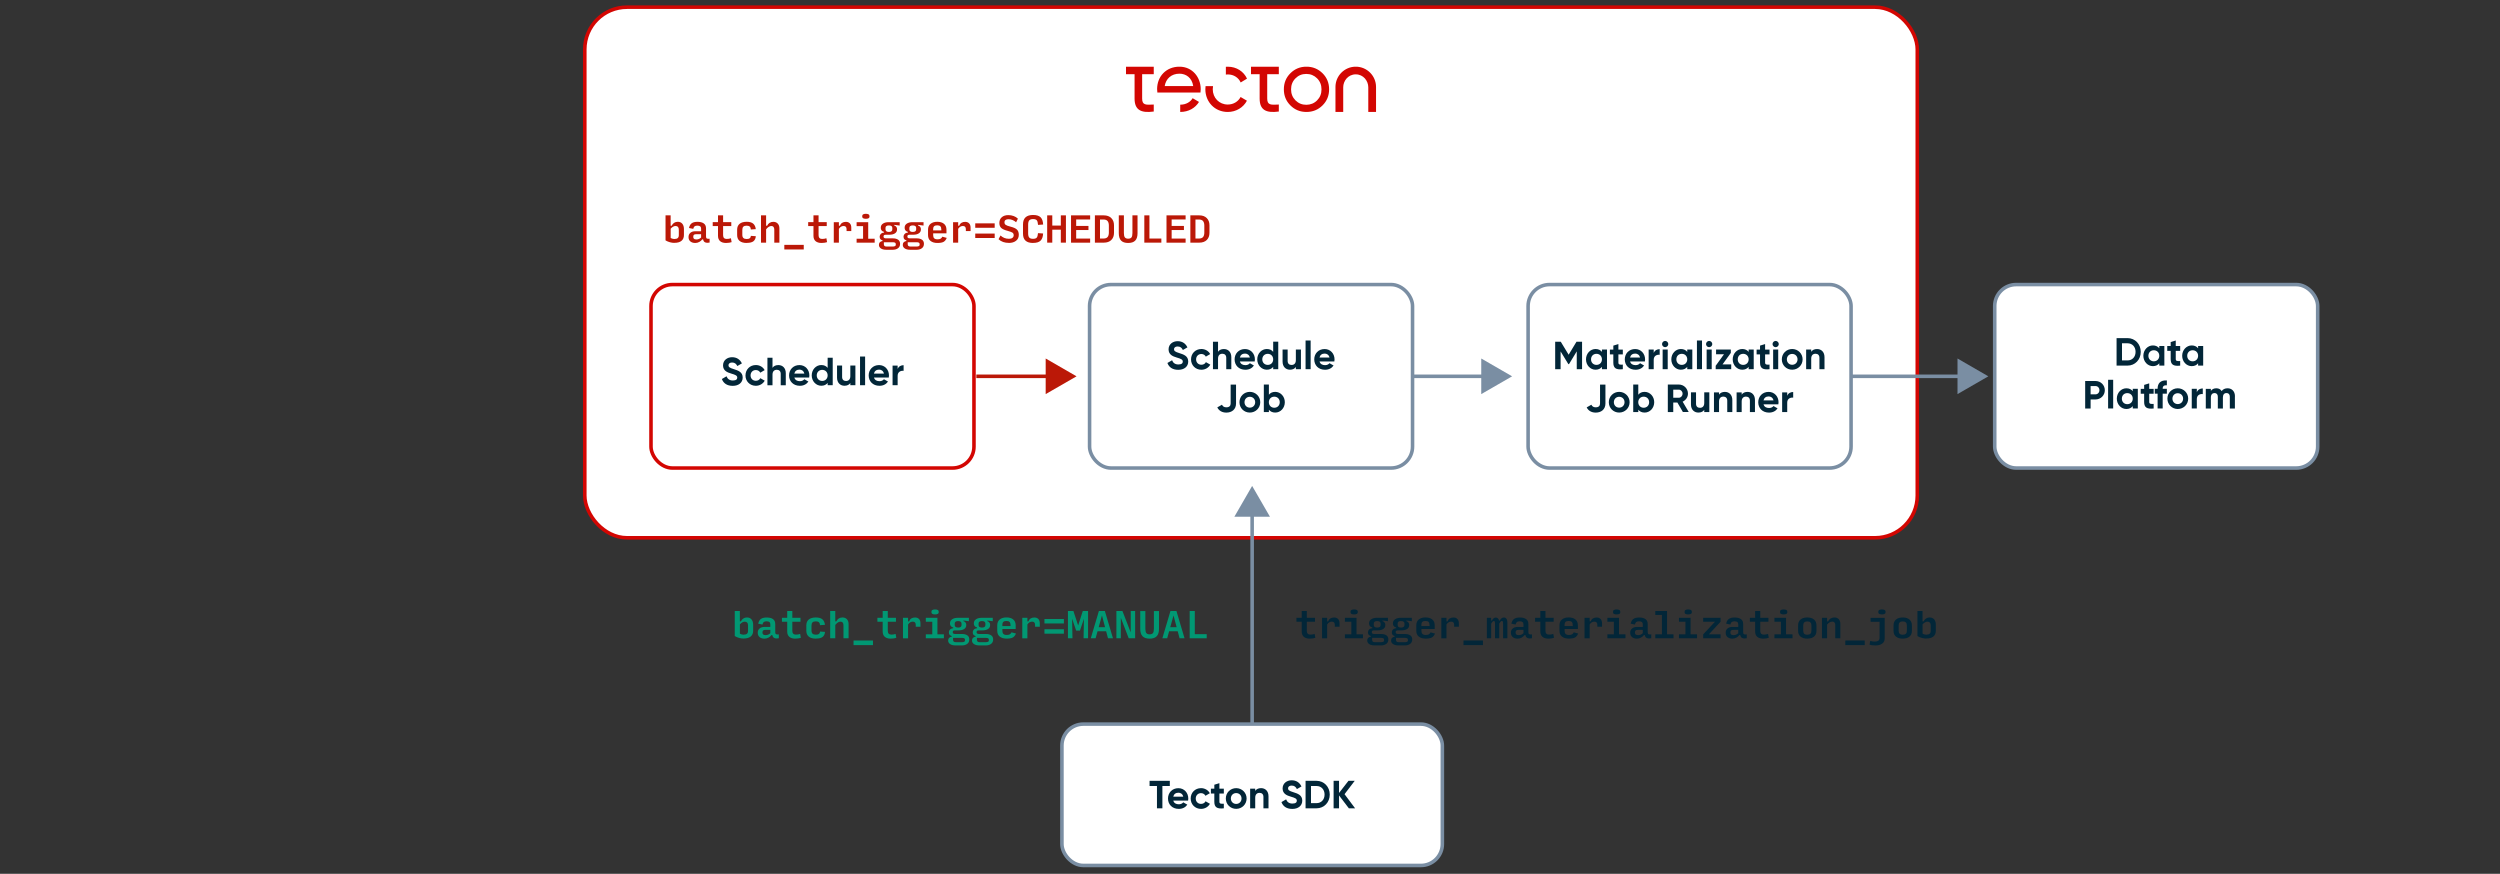 <?xml version="1.0" encoding="UTF-8"?><svg id="Layer_1" xmlns="http://www.w3.org/2000/svg" xmlns:xlink="http://www.w3.org/1999/xlink" viewBox="0 0 700 244.67"><rect x="0" y="0" width="700" height="244.67" fill="#333333" stroke="none"/><defs><style>.cls-1,.cls-2,.cls-3,.cls-4{fill:none;}.cls-5{clip-path:url(#clippath);}.cls-6{fill:#019873;}.cls-7{fill:#022638;}.cls-8{fill:#bb1807;}.cls-9{fill:#7a8ea3;}.cls-10{clip-path:url(#clippath-1);}.cls-11,.cls-12{fill:#fff;}.cls-11,.cls-12,.cls-2,.cls-3,.cls-4{stroke-miterlimit:10;}.cls-11,.cls-3{stroke:#7a8ea3;}.cls-12,.cls-4{stroke:#d30602;}.cls-2{stroke:#bb1807;}.cls-13{fill:#d30602;fill-rule:evenodd;}</style><clipPath id="clippath"><rect class="cls-1" x="315.28" y="18.68" width="70.03" height="12.68"/></clipPath><clipPath id="clippath-1"><rect class="cls-1" x="315.28" y="18.68" width="70.03" height="12.68"/></clipPath></defs><rect class="cls-12" x="163.74" y="2.01" width="373.1" height="148.57" rx="11.82" ry="11.82"/><rect class="cls-11" x="297.34" y="202.75" width="106.52" height="39.58" rx="6" ry="6"/><g><path class="cls-7" d="M327.55,220.08h-2.08v6.25h-1.52v-6.25h-2.07v-1.45h5.67v1.45Z"/><path class="cls-7" d="M330.08,225.2c.55,0,.99-.23,1.23-.55l1.14,.66c-.52,.75-1.34,1.18-2.4,1.18-1.85,0-3.01-1.27-3.01-2.9s1.18-2.9,2.9-2.9c1.63,0,2.78,1.29,2.78,2.9,0,.21-.02,.4-.05,.58h-4.15c.2,.73,.8,1.03,1.55,1.03Zm1.23-2.13c-.18-.79-.77-1.11-1.36-1.11-.76,0-1.28,.41-1.44,1.11h2.81Z"/><path class="cls-7" d="M333.39,223.58c0-1.64,1.23-2.9,2.9-2.9,1.08,0,2.01,.57,2.46,1.42l-1.22,.72c-.22-.45-.69-.74-1.25-.74-.85,0-1.47,.63-1.47,1.51s.63,1.5,1.47,1.5c.57,0,1.05-.27,1.27-.73l1.23,.7c-.47,.86-1.41,1.43-2.49,1.43-1.67,0-2.9-1.27-2.9-2.9Z"/><path class="cls-7" d="M341.43,222.19v2.29c0,.59,.43,.6,1.24,.56v1.29c-1.99,.22-2.66-.36-2.66-1.85v-2.29h-.96v-1.36h.96v-1.11l1.42-.43v1.54h1.24v1.36h-1.24Z"/><path class="cls-7" d="M343.23,223.58c0-1.64,1.29-2.9,2.9-2.9s2.92,1.27,2.92,2.9-1.3,2.9-2.92,2.9-2.9-1.27-2.9-2.9Zm4.4,0c0-.89-.65-1.52-1.5-1.52s-1.49,.63-1.49,1.52,.65,1.52,1.49,1.52,1.5-.63,1.5-1.52Z"/><path class="cls-7" d="M355.18,222.95v3.38h-1.42v-3.2c0-.75-.45-1.13-1.09-1.13-.69,0-1.21,.41-1.21,1.36v2.97h-1.42v-5.5h1.42v.62c.33-.5,.9-.77,1.64-.77,1.17,0,2.08,.81,2.08,2.28Z"/><path class="cls-7" d="M358.81,224.58l1.3-.76c.27,.71,.81,1.18,1.77,1.18s1.23-.39,1.23-.81c0-.57-.52-.79-1.66-1.12-1.18-.34-2.32-.84-2.32-2.3s1.21-2.29,2.53-2.29,2.23,.65,2.75,1.73l-1.28,.74c-.27-.58-.69-.99-1.47-.99-.64,0-1.01,.33-1.01,.77,0,.47,.3,.73,1.46,1.08,1.22,.39,2.52,.79,2.52,2.37,0,1.44-1.15,2.32-2.79,2.32s-2.61-.76-3.03-1.9Z"/><path class="cls-7" d="M372.33,222.48c0,2.17-1.58,3.85-3.71,3.85h-3.06v-7.7h3.06c2.12,0,3.71,1.68,3.71,3.85Zm-1.45,0c0-1.42-.92-2.4-2.26-2.4h-1.54v4.8h1.54c1.33,0,2.26-.98,2.26-2.4Z"/><path class="cls-7" d="M377.68,226.33l-2.75-3.61v3.61h-1.52v-7.7h1.52v3.4l2.64-3.4h1.75l-2.85,3.74,2.96,3.96h-1.75Z"/></g><g><path class="cls-8" d="M188.86,68.01c-.42,0-.85-.06-1.28-.18s-.84-.29-1.23-.52v-7.02h1.43v2.91h.29c.16-.35,.39-.62,.68-.81s.63-.29,1.02-.29c.54,0,.97,.18,1.27,.54s.46,.86,.46,1.5v1.69c0,.69-.23,1.23-.68,1.6-.46,.38-1.11,.56-1.96,.56Zm.05-1.1c.39,0,.68-.09,.87-.26,.19-.17,.29-.45,.29-.83v-1.48c0-.36-.08-.63-.23-.8-.16-.17-.38-.26-.67-.26-.24,0-.48,.06-.7,.19-.23,.12-.45,.31-.68,.56v2.6c.18,.1,.36,.18,.54,.22,.18,.05,.38,.07,.59,.07Z"/><path class="cls-8" d="M194.63,68.03c-.52,0-.96-.14-1.31-.42-.35-.28-.53-.69-.53-1.23s.18-.92,.53-1.21,.81-.42,1.36-.42h1.63v-.74c0-.29-.09-.5-.26-.63-.17-.13-.43-.2-.77-.2s-.61,.06-.78,.18c-.17,.12-.3,.36-.39,.72l-1.19-.24c.13-.61,.38-1.05,.75-1.32s.92-.41,1.64-.41,1.33,.15,1.75,.45,.63,.76,.63,1.39v2.31c0,.29,.09,.47,.26,.54,.17,.07,.42,.08,.74,.04v1.08c-.46,.1-.86,.08-1.2-.04-.33-.12-.54-.41-.62-.85h-.24c-.19,.27-.46,.51-.82,.71-.36,.2-.75,.3-1.19,.3Zm.31-.98c.27,0,.52-.04,.74-.13s.44-.22,.63-.41v-.93h-1.43c-.24,0-.42,.05-.56,.15-.14,.1-.21,.3-.21,.59,0,.23,.06,.41,.19,.53s.34,.19,.63,.19Z"/><path class="cls-8" d="M203.29,68.03c-.71,0-1.26-.17-1.66-.51-.39-.34-.59-.83-.59-1.49v-2.73h-1.48v-1.1h1.48v-1.91h1.43v1.91h2.29v1.1h-2.29v2.55c0,.36,.09,.63,.26,.8,.17,.17,.41,.25,.73,.25,.2,0,.4-.01,.6-.04,.2-.03,.4-.08,.6-.15l.19,1.09c-.17,.06-.39,.12-.66,.16s-.57,.07-.9,.07Z"/><path class="cls-8" d="M209.09,68.03c-.88,0-1.55-.19-2-.57-.46-.38-.69-.93-.69-1.65v-1.49c0-.72,.23-1.27,.69-1.65,.46-.38,1.12-.57,2-.57,.81,0,1.41,.18,1.82,.53,.4,.36,.64,.87,.71,1.53l-1.38,.1c-.03-.38-.13-.66-.32-.82-.19-.17-.48-.25-.86-.25-.42,0-.73,.09-.92,.28-.19,.18-.29,.49-.29,.91v1.37c0,.41,.1,.7,.3,.89,.2,.19,.51,.28,.94,.28,.38,0,.67-.07,.85-.21s.29-.36,.31-.67l1.38,.1c-.04,.6-.26,1.07-.64,1.39-.39,.32-1.01,.48-1.88,.48Z"/><path class="cls-8" d="M213.08,67.94v-7.64h1.43v2.91h.29c.15-.34,.37-.61,.68-.81,.31-.19,.65-.29,1.04-.29,.53,0,.95,.17,1.25,.5,.31,.33,.46,.78,.46,1.34v3.99h-1.43v-3.63c0-.33-.07-.59-.21-.76-.14-.18-.35-.27-.62-.27-.24,0-.49,.08-.74,.24-.25,.16-.49,.38-.72,.68v3.74h-1.43Z"/><path class="cls-8" d="M219.61,69.85v-1.29h5.44v1.29h-5.44Z"/><path class="cls-8" d="M230.02,68.03c-.71,0-1.26-.17-1.66-.51-.39-.34-.59-.83-.59-1.49v-2.73h-1.48v-1.1h1.48v-1.91h1.43v1.91h2.29v1.1h-2.29v2.55c0,.36,.09,.63,.26,.8,.17,.17,.41,.25,.73,.25,.2,0,.4-.01,.6-.04,.2-.03,.4-.08,.6-.15l.19,1.09c-.17,.06-.39,.12-.66,.16s-.57,.07-.9,.07Z"/><path class="cls-8" d="M233.46,67.94v-5.73h1.43v1h.29c.14-.38,.35-.66,.64-.83,.29-.18,.63-.26,1.04-.26,.46,0,.82,.14,1.09,.42s.41,.68,.41,1.2v.96h-1.32v-.52c0-.29-.07-.52-.2-.67s-.34-.23-.63-.23c-.25,0-.49,.06-.72,.19-.23,.12-.42,.33-.6,.61v3.87h-1.43Z"/><path class="cls-8" d="M239.85,67.94v-1.1h1.81v-3.53h-1.81v-1.1h3.25v4.63h1.81v1.1h-5.06Zm2.59-6.68c-.31,0-.55-.05-.74-.14-.19-.1-.28-.26-.28-.5v-.1c0-.24,.09-.41,.28-.51,.19-.1,.43-.15,.74-.15s.55,.05,.74,.15c.19,.1,.28,.27,.28,.51v.1c0,.24-.1,.4-.29,.5-.19,.1-.44,.14-.74,.14Z"/><path class="cls-8" d="M252.02,68.29c0,.52-.19,.93-.58,1.22s-.89,.43-1.5,.43h-1.72c-.67,0-1.19-.12-1.56-.37-.37-.25-.56-.58-.56-1,0-.31,.09-.56,.28-.75s.43-.3,.73-.33v-.19c-.23-.06-.42-.16-.57-.31-.15-.15-.23-.37-.23-.68s.11-.59,.32-.81c.21-.22,.51-.35,.9-.39v-.18c-.32-.09-.56-.23-.7-.43-.14-.2-.21-.42-.21-.65v-.13c0-.46,.2-.83,.6-1.1,.4-.27,.93-.41,1.57-.41h3.12v.95l-1.53-.2v.18c.24,.06,.43,.19,.58,.38,.14,.19,.21,.39,.21,.6v.14c0,.46-.19,.82-.58,1.08-.39,.26-.92,.39-1.62,.39h-.99c-.19,0-.34,.04-.44,.11-.1,.08-.16,.21-.16,.39s.06,.31,.18,.39c.12,.08,.3,.12,.52,.12h1.93c.59,0,1.07,.12,1.45,.37,.37,.25,.56,.64,.56,1.16Zm-3.8,.74h1.77c.25,0,.45-.04,.61-.12,.16-.08,.23-.24,.23-.48s-.07-.4-.22-.48-.34-.12-.57-.12h-2.56v.55c0,.22,.06,.38,.19,.49,.12,.11,.31,.16,.56,.16Zm.68-4.09c.32,0,.56-.06,.72-.19,.16-.13,.23-.31,.23-.54v-.39c0-.23-.08-.4-.24-.52-.16-.12-.4-.18-.72-.18s-.56,.06-.72,.18c-.16,.12-.23,.3-.23,.52v.39c0,.24,.08,.42,.23,.54,.16,.13,.4,.19,.72,.19Z"/><path class="cls-8" d="M258.7,68.29c0,.52-.19,.93-.58,1.22s-.89,.43-1.5,.43h-1.72c-.67,0-1.19-.12-1.56-.37-.37-.25-.56-.58-.56-1,0-.31,.09-.56,.28-.75s.43-.3,.73-.33v-.19c-.23-.06-.42-.16-.57-.31-.15-.15-.23-.37-.23-.68s.11-.59,.32-.81c.21-.22,.51-.35,.9-.39v-.18c-.32-.09-.56-.23-.7-.43-.14-.2-.21-.42-.21-.65v-.13c0-.46,.2-.83,.6-1.1,.4-.27,.93-.41,1.57-.41h3.12v.95l-1.53-.2v.18c.24,.06,.43,.19,.58,.38,.14,.19,.21,.39,.21,.6v.14c0,.46-.19,.82-.58,1.08-.39,.26-.92,.39-1.62,.39h-.99c-.19,0-.34,.04-.44,.11-.1,.08-.16,.21-.16,.39s.06,.31,.18,.39c.12,.08,.3,.12,.52,.12h1.93c.59,0,1.07,.12,1.45,.37,.37,.25,.56,.64,.56,1.16Zm-3.8,.74h1.77c.25,0,.45-.04,.61-.12,.16-.08,.23-.24,.23-.48s-.07-.4-.22-.48-.34-.12-.57-.12h-2.56v.55c0,.22,.06,.38,.19,.49,.12,.11,.31,.16,.56,.16Zm.68-4.09c.32,0,.56-.06,.72-.19,.16-.13,.23-.31,.23-.54v-.39c0-.23-.08-.4-.24-.52-.16-.12-.4-.18-.72-.18s-.56,.06-.72,.18c-.16,.12-.23,.3-.23,.52v.39c0,.24,.08,.42,.23,.54,.16,.13,.4,.19,.72,.19Z"/><path class="cls-8" d="M265.08,66.63c-.21,.52-.5,.88-.88,1.09-.38,.21-.96,.31-1.74,.31s-1.4-.18-1.89-.55c-.48-.37-.72-.91-.72-1.64v-1.53c0-.71,.23-1.26,.7-1.64,.47-.38,1.1-.57,1.89-.57s1.42,.19,1.88,.57,.69,.94,.69,1.67v1h-3.72v.55c0,.38,.1,.66,.29,.84s.49,.28,.91,.28c.36,0,.65-.05,.85-.16,.21-.11,.38-.3,.51-.58l1.24,.34Zm-3.8-2.41v.3h2.29v-.21c0-.44-.09-.75-.27-.94-.18-.19-.47-.28-.88-.28s-.7,.09-.88,.27-.27,.47-.27,.87Z"/><path class="cls-8" d="M266.86,67.94v-5.73h1.43v1h.29c.14-.38,.35-.66,.64-.83,.29-.18,.63-.26,1.04-.26,.46,0,.82,.14,1.09,.42s.41,.68,.41,1.2v.96h-1.32v-.52c0-.29-.07-.52-.2-.67s-.34-.23-.63-.23c-.25,0-.49,.06-.72,.19-.23,.12-.42,.33-.6,.61v3.87h-1.43Z"/><path class="cls-8" d="M273.07,63.78v-1.24h5.44v1.24h-5.44Zm0,2.86v-1.24h5.44v1.24h-5.44Z"/><path class="cls-8" d="M282.49,68.01c-.59,0-1.13-.08-1.61-.25-.48-.17-.91-.43-1.29-.78l.55-1.04c.32,.29,.68,.52,1.06,.68s.82,.24,1.32,.24c.42,0,.74-.09,.97-.27,.23-.18,.34-.42,.34-.73,0-.32-.11-.56-.34-.72-.23-.15-.66-.31-1.28-.48-.9-.23-1.52-.51-1.87-.83-.35-.33-.52-.8-.52-1.41,0-.66,.22-1.19,.67-1.59,.45-.4,1.07-.6,1.87-.6,.5,0,.98,.09,1.46,.26s.87,.42,1.19,.74l-.5,1c-.32-.27-.66-.49-1.02-.63-.36-.15-.73-.22-1.12-.22-.35,0-.62,.07-.82,.21s-.3,.37-.3,.68c0,.29,.11,.52,.33,.68,.22,.17,.67,.34,1.36,.51,.87,.22,1.48,.49,1.81,.83,.34,.33,.51,.82,.51,1.45,0,.73-.26,1.29-.79,1.69-.52,.4-1.19,.59-1.99,.59Z"/><path class="cls-8" d="M289.25,68.03c-.94,0-1.65-.22-2.11-.65-.47-.43-.7-1.08-.7-1.95v-2.6c0-.88,.24-1.54,.71-1.98,.47-.44,1.18-.66,2.12-.66s1.64,.21,2.08,.63c.44,.42,.68,1.1,.73,2.05l-1.43,.1c-.04-.64-.16-1.08-.36-1.3-.19-.22-.54-.33-1.03-.33s-.86,.12-1.07,.36-.31,.65-.31,1.22v2.41c0,.56,.1,.96,.31,1.19,.21,.24,.57,.35,1.07,.35s.83-.11,1.02-.33c.19-.22,.31-.64,.36-1.26l1.43,.1c-.04,.93-.29,1.6-.73,2.02-.44,.42-1.14,.62-2.09,.62Z"/><path class="cls-8" d="M293.21,67.94v-7.64h1.43v2.86h2.39v-2.86h1.43v7.64h-1.43v-3.63h-2.39v3.63h-1.43Z"/><path class="cls-8" d="M299.89,67.94v-7.64h5.35v1.15h-3.91v1.81h3.44v1.15h-3.44v2.39h3.91v1.15h-5.35Z"/><path class="cls-8" d="M306.57,67.94v-7.64h2.49c.89,0,1.59,.25,2.1,.76,.51,.51,.76,1.18,.76,2.02v2.12c0,.83-.25,1.5-.76,2-.51,.5-1.21,.74-2.1,.74h-2.48Zm1.43-1.15h.95c.54,0,.93-.14,1.17-.42s.36-.7,.36-1.26v-1.93c0-.57-.12-1-.36-1.29s-.63-.43-1.17-.43h-.95v5.35Z"/><path class="cls-8" d="M315.88,68.03c-.89,0-1.55-.22-1.98-.67-.43-.45-.64-1.14-.64-2.07v-4.99h1.43v4.94c0,.59,.09,1.01,.28,1.24s.49,.35,.92,.35,.74-.12,.92-.35c.18-.24,.27-.65,.27-1.24v-4.94h1.43v4.99c0,.93-.21,1.62-.64,2.07-.43,.45-1.09,.67-1.98,.67Z"/><path class="cls-8" d="M320.41,67.94v-7.64h1.43v6.49h3.34v1.15h-4.77Z"/><path class="cls-8" d="M326.62,67.94v-7.64h5.35v1.15h-3.91v1.81h3.44v1.15h-3.44v2.39h3.91v1.15h-5.35Z"/><path class="cls-8" d="M333.3,67.94v-7.64h2.49c.89,0,1.59,.25,2.1,.76,.51,.51,.76,1.18,.76,2.02v2.12c0,.83-.25,1.5-.76,2-.51,.5-1.21,.74-2.1,.74h-2.48Zm1.43-1.15h.95c.54,0,.93-.14,1.17-.42s.36-.7,.36-1.26v-1.93c0-.57-.12-1-.36-1.29s-.63-.43-1.17-.43h-.95v5.35Z"/></g><g><path class="cls-6" d="M208.24,178.8c-.42,0-.85-.06-1.28-.18s-.84-.29-1.23-.52v-7.02h1.43v2.91h.29c.16-.35,.39-.62,.68-.81s.63-.29,1.02-.29c.54,0,.97,.18,1.27,.54s.46,.86,.46,1.5v1.69c0,.69-.23,1.23-.68,1.6-.46,.38-1.11,.56-1.96,.56Zm.05-1.1c.39,0,.68-.09,.87-.26,.19-.17,.29-.45,.29-.83v-1.48c0-.36-.08-.63-.23-.8-.16-.17-.38-.26-.67-.26-.24,0-.48,.06-.7,.19-.23,.12-.45,.31-.68,.56v2.6c.18,.1,.36,.18,.54,.22,.18,.05,.38,.07,.59,.07Z"/><path class="cls-6" d="M214.01,178.82c-.52,0-.96-.14-1.31-.42-.35-.28-.53-.69-.53-1.23s.18-.92,.53-1.21,.81-.42,1.36-.42h1.63v-.74c0-.29-.09-.5-.26-.63-.17-.13-.43-.2-.77-.2s-.61,.06-.78,.18c-.17,.12-.3,.36-.39,.72l-1.19-.24c.13-.61,.38-1.05,.75-1.32s.92-.41,1.64-.41,1.33,.15,1.75,.45,.63,.76,.63,1.39v2.31c0,.29,.09,.47,.26,.54,.17,.07,.42,.08,.74,.04v1.08c-.46,.1-.86,.08-1.2-.04-.33-.12-.54-.41-.62-.85h-.24c-.19,.27-.46,.51-.82,.71-.36,.2-.75,.3-1.19,.3Zm.31-.98c.27,0,.52-.04,.74-.13s.44-.22,.63-.41v-.93h-1.43c-.24,0-.42,.05-.56,.15-.14,.1-.21,.3-.21,.59,0,.23,.06,.41,.19,.53s.34,.19,.63,.19Z"/><path class="cls-6" d="M222.67,178.82c-.71,0-1.26-.17-1.66-.51-.39-.34-.59-.83-.59-1.49v-2.73h-1.48v-1.1h1.48v-1.91h1.43v1.91h2.29v1.1h-2.29v2.55c0,.36,.09,.63,.26,.8,.17,.17,.41,.25,.73,.25,.2,0,.4-.01,.6-.04,.2-.03,.4-.08,.6-.15l.19,1.09c-.17,.06-.39,.12-.66,.16s-.57,.07-.9,.07Z"/><path class="cls-6" d="M228.46,178.82c-.88,0-1.55-.19-2-.57-.46-.38-.69-.93-.69-1.65v-1.49c0-.72,.23-1.27,.69-1.65,.46-.38,1.12-.57,2-.57,.81,0,1.41,.18,1.82,.53,.4,.36,.64,.87,.71,1.53l-1.38,.1c-.03-.38-.13-.66-.32-.82-.19-.17-.48-.25-.86-.25-.42,0-.73,.09-.92,.28-.19,.18-.29,.49-.29,.91v1.37c0,.41,.1,.7,.3,.89,.2,.19,.51,.28,.94,.28,.38,0,.67-.07,.85-.21s.29-.36,.31-.67l1.38,.1c-.04,.6-.26,1.07-.64,1.39-.39,.32-1.01,.48-1.88,.48Z"/><path class="cls-6" d="M232.45,178.72v-7.64h1.43v2.91h.29c.15-.34,.37-.61,.68-.81,.31-.19,.65-.29,1.04-.29,.53,0,.95,.17,1.25,.5,.31,.33,.46,.78,.46,1.34v3.99h-1.43v-3.63c0-.33-.07-.59-.21-.76-.14-.18-.35-.27-.62-.27-.24,0-.49,.08-.74,.24-.25,.16-.49,.38-.72,.68v3.74h-1.43Z"/><path class="cls-6" d="M238.99,180.63v-1.29h5.44v1.29h-5.44Z"/><path class="cls-6" d="M249.4,178.82c-.71,0-1.26-.17-1.66-.51-.39-.34-.59-.83-.59-1.49v-2.73h-1.48v-1.1h1.48v-1.91h1.43v1.91h2.29v1.1h-2.29v2.55c0,.36,.09,.63,.26,.8,.17,.17,.41,.25,.73,.25,.2,0,.4-.01,.6-.04,.2-.03,.4-.08,.6-.15l.19,1.09c-.17,.06-.39,.12-.66,.16s-.57,.07-.9,.07Z"/><path class="cls-6" d="M252.83,178.72v-5.73h1.43v1h.29c.14-.38,.35-.66,.64-.83,.29-.18,.63-.26,1.04-.26,.46,0,.82,.14,1.09,.42s.41,.68,.41,1.2v.96h-1.32v-.52c0-.29-.07-.52-.2-.67s-.34-.23-.63-.23c-.25,0-.49,.06-.72,.19-.23,.12-.42,.33-.6,.61v3.87h-1.43Z"/><path class="cls-6" d="M259.23,178.72v-1.1h1.81v-3.53h-1.81v-1.1h3.25v4.63h1.81v1.1h-5.06Zm2.59-6.68c-.31,0-.55-.05-.74-.14-.19-.1-.28-.26-.28-.5v-.1c0-.24,.09-.41,.28-.51,.19-.1,.43-.15,.74-.15s.55,.05,.74,.15c.19,.1,.28,.27,.28,.51v.1c0,.24-.1,.4-.29,.5-.19,.1-.44,.14-.74,.14Z"/><path class="cls-6" d="M271.4,179.07c0,.52-.19,.93-.58,1.22s-.89,.43-1.5,.43h-1.72c-.67,0-1.19-.12-1.56-.37-.37-.25-.56-.58-.56-1,0-.31,.09-.56,.28-.75s.43-.3,.73-.33v-.19c-.23-.06-.42-.16-.57-.31-.15-.15-.23-.37-.23-.68s.11-.59,.32-.81c.21-.22,.51-.35,.9-.39v-.18c-.32-.09-.56-.23-.7-.43-.14-.2-.21-.42-.21-.65v-.13c0-.46,.2-.83,.6-1.1,.4-.27,.93-.41,1.57-.41h3.12v.95l-1.53-.2v.18c.24,.06,.43,.19,.58,.38,.14,.19,.21,.39,.21,.6v.14c0,.46-.19,.82-.58,1.08-.39,.26-.92,.39-1.62,.39h-.99c-.19,0-.34,.04-.44,.11-.1,.08-.16,.21-.16,.39s.06,.31,.18,.39c.12,.08,.3,.12,.52,.12h1.93c.59,0,1.07,.12,1.45,.37,.37,.25,.56,.64,.56,1.16Zm-3.8,.74h1.77c.25,0,.45-.04,.61-.12,.16-.08,.23-.24,.23-.48s-.07-.4-.22-.48-.34-.12-.57-.12h-2.56v.55c0,.22,.06,.38,.19,.49,.12,.11,.31,.16,.56,.16Zm.68-4.09c.32,0,.56-.06,.72-.19,.16-.13,.23-.31,.23-.54v-.39c0-.23-.08-.4-.24-.52-.16-.12-.4-.18-.72-.18s-.56,.06-.72,.18c-.16,.12-.23,.3-.23,.52v.39c0,.24,.08,.42,.23,.54,.16,.13,.4,.19,.72,.19Z"/><path class="cls-6" d="M278.08,179.07c0,.52-.19,.93-.58,1.22s-.89,.43-1.5,.43h-1.72c-.67,0-1.19-.12-1.56-.37-.37-.25-.56-.58-.56-1,0-.31,.09-.56,.28-.75s.43-.3,.73-.33v-.19c-.23-.06-.42-.16-.57-.31-.15-.15-.23-.37-.23-.68s.11-.59,.32-.81c.21-.22,.51-.35,.9-.39v-.18c-.32-.09-.56-.23-.7-.43-.14-.2-.21-.42-.21-.65v-.13c0-.46,.2-.83,.6-1.1,.4-.27,.93-.41,1.57-.41h3.12v.95l-1.53-.2v.18c.24,.06,.43,.19,.58,.38,.14,.19,.21,.39,.21,.6v.14c0,.46-.19,.82-.58,1.08-.39,.26-.92,.39-1.62,.39h-.99c-.19,0-.34,.04-.44,.11-.1,.08-.16,.21-.16,.39s.06,.31,.18,.39c.12,.08,.3,.12,.52,.12h1.93c.59,0,1.07,.12,1.45,.37,.37,.25,.56,.64,.56,1.16Zm-3.8,.74h1.77c.25,0,.45-.04,.61-.12,.16-.08,.23-.24,.23-.48s-.07-.4-.22-.48-.34-.12-.57-.12h-2.56v.55c0,.22,.06,.38,.19,.49,.12,.11,.31,.16,.56,.16Zm.68-4.09c.32,0,.56-.06,.72-.19,.16-.13,.23-.31,.23-.54v-.39c0-.23-.08-.4-.24-.52-.16-.12-.4-.18-.72-.18s-.56,.06-.72,.18c-.16,.12-.23,.3-.23,.52v.39c0,.24,.08,.42,.23,.54,.16,.13,.4,.19,.72,.19Z"/><path class="cls-6" d="M284.46,177.41c-.21,.52-.5,.88-.88,1.09-.38,.21-.96,.31-1.74,.31s-1.4-.18-1.89-.55c-.48-.37-.72-.91-.72-1.64v-1.53c0-.71,.23-1.26,.7-1.64,.47-.38,1.1-.57,1.89-.57s1.42,.19,1.88,.57,.69,.94,.69,1.67v1h-3.72v.55c0,.38,.1,.66,.29,.84s.49,.28,.91,.28c.36,0,.65-.05,.85-.16,.21-.11,.38-.3,.51-.58l1.24,.34Zm-3.8-2.41v.3h2.29v-.21c0-.44-.09-.75-.27-.94-.18-.19-.47-.28-.88-.28s-.7,.09-.88,.27-.27,.47-.27,.87Z"/><path class="cls-6" d="M286.24,178.72v-5.73h1.43v1h.29c.14-.38,.35-.66,.64-.83,.29-.18,.63-.26,1.04-.26,.46,0,.82,.14,1.09,.42s.41,.68,.41,1.2v.96h-1.32v-.52c0-.29-.07-.52-.2-.67s-.34-.23-.63-.23c-.25,0-.49,.06-.72,.19-.23,.12-.42,.33-.6,.61v3.87h-1.43Z"/><path class="cls-6" d="M292.45,174.57v-1.24h5.44v1.24h-5.44Zm0,2.86v-1.24h5.44v1.24h-5.44Z"/><path class="cls-6" d="M301.32,176.57l-1.13-3.33,.1,5.48h-1.27v-7.64h1.53l1.33,4.05,1.3-4.05h1.48v7.64h-1.26l.1-5.45-1.12,3.3h-1.06Z"/><path class="cls-6" d="M310.24,178.72l-.52-1.96h-2.41l-.54,1.96h-1.35l2.27-7.64h1.67l2.27,7.64h-1.4Zm-.82-3.1l-.87-3.3-.92,3.3h1.78Z"/><path class="cls-6" d="M316.04,178.72l-2.21-5.74v5.74h-1.24v-7.64h1.69l2.32,5.99v-5.99h1.24v7.64h-1.79Z"/><path class="cls-6" d="M321.89,178.82c-.89,0-1.55-.22-1.98-.67-.43-.45-.64-1.14-.64-2.07v-4.99h1.43v4.94c0,.59,.09,1.01,.28,1.24s.49,.35,.92,.35,.74-.12,.92-.35c.18-.24,.27-.65,.27-1.24v-4.94h1.43v4.99c0,.93-.21,1.62-.64,2.07-.43,.45-1.09,.67-1.98,.67Z"/><path class="cls-6" d="M330.28,178.72l-.52-1.96h-2.41l-.54,1.96h-1.35l2.27-7.64h1.67l2.27,7.64h-1.4Zm-.82-3.1l-.87-3.3-.92,3.3h1.78Z"/><path class="cls-6" d="M333.11,178.72v-7.64h1.43v6.49h3.34v1.15h-4.77Z"/></g><g><path class="cls-7" d="M366.73,178.82c-.71,0-1.26-.17-1.66-.51-.39-.34-.59-.83-.59-1.49v-2.73h-1.48v-1.1h1.48v-1.91h1.43v1.91h2.29v1.1h-2.29v2.55c0,.36,.09,.63,.26,.8,.17,.17,.41,.25,.73,.25,.2,0,.4-.01,.6-.04,.2-.03,.4-.08,.6-.15l.19,1.09c-.17,.06-.39,.12-.66,.16s-.57,.07-.9,.07Z"/><path class="cls-7" d="M370.17,178.72v-5.73h1.43v1h.29c.14-.38,.35-.66,.64-.83,.29-.18,.63-.26,1.04-.26,.46,0,.82,.14,1.09,.42s.41,.68,.41,1.2v.96h-1.32v-.52c0-.29-.07-.52-.2-.67s-.34-.23-.63-.23c-.25,0-.49,.06-.72,.19-.23,.12-.42,.33-.6,.61v3.87h-1.43Z"/><path class="cls-7" d="M376.57,178.72v-1.1h1.81v-3.53h-1.81v-1.1h3.25v4.63h1.81v1.1h-5.06Zm2.59-6.68c-.31,0-.55-.05-.74-.14-.19-.1-.28-.26-.28-.5v-.1c0-.24,.09-.41,.28-.51,.19-.1,.43-.15,.74-.15s.55,.05,.74,.15c.19,.1,.28,.27,.28,.51v.1c0,.24-.1,.4-.29,.5-.19,.1-.44,.14-.74,.14Z"/><path class="cls-7" d="M388.74,179.07c0,.52-.19,.93-.58,1.22s-.89,.43-1.5,.43h-1.72c-.67,0-1.19-.12-1.56-.37-.37-.25-.56-.58-.56-1,0-.31,.09-.56,.28-.75s.43-.3,.73-.33v-.19c-.23-.06-.42-.16-.57-.31-.15-.15-.23-.37-.23-.68s.11-.59,.32-.81c.21-.22,.51-.35,.9-.39v-.18c-.32-.09-.56-.23-.7-.43-.14-.2-.21-.42-.21-.65v-.13c0-.46,.2-.83,.6-1.1,.4-.27,.93-.41,1.57-.41h3.12v.95l-1.53-.2v.18c.24,.06,.43,.19,.58,.38,.14,.19,.21,.39,.21,.6v.14c0,.46-.19,.82-.58,1.08-.39,.26-.92,.39-1.62,.39h-.99c-.19,0-.34,.04-.44,.11-.1,.08-.16,.21-.16,.39s.06,.31,.18,.39c.12,.08,.3,.12,.52,.12h1.93c.59,0,1.07,.12,1.45,.37,.37,.25,.56,.64,.56,1.16Zm-3.8,.74h1.77c.25,0,.45-.04,.61-.12,.16-.08,.23-.24,.23-.48s-.07-.4-.22-.48-.34-.12-.57-.12h-2.56v.55c0,.22,.06,.38,.19,.49,.12,.11,.31,.16,.56,.16Zm.68-4.09c.32,0,.56-.06,.72-.19,.16-.13,.23-.31,.23-.54v-.39c0-.23-.08-.4-.24-.52-.16-.12-.4-.18-.72-.18s-.56,.06-.72,.18c-.16,.12-.23,.3-.23,.52v.39c0,.24,.08,.42,.23,.54,.16,.13,.4,.19,.72,.19Z"/><path class="cls-7" d="M395.42,179.07c0,.52-.19,.93-.58,1.22s-.89,.43-1.5,.43h-1.72c-.67,0-1.19-.12-1.56-.37-.37-.25-.56-.58-.56-1,0-.31,.09-.56,.28-.75s.43-.3,.73-.33v-.19c-.23-.06-.42-.16-.57-.31-.15-.15-.23-.37-.23-.68s.11-.59,.32-.81c.21-.22,.51-.35,.9-.39v-.18c-.32-.09-.56-.23-.7-.43-.14-.2-.21-.42-.21-.65v-.13c0-.46,.2-.83,.6-1.1,.4-.27,.93-.41,1.57-.41h3.12v.95l-1.53-.2v.18c.24,.06,.43,.19,.58,.38,.14,.19,.21,.39,.21,.6v.14c0,.46-.19,.82-.58,1.08-.39,.26-.92,.39-1.62,.39h-.99c-.19,0-.34,.04-.44,.11-.1,.08-.16,.21-.16,.39s.06,.31,.18,.39c.12,.08,.3,.12,.52,.12h1.93c.59,0,1.07,.12,1.45,.37,.37,.25,.56,.64,.56,1.16Zm-3.8,.74h1.77c.25,0,.45-.04,.61-.12,.16-.08,.23-.24,.23-.48s-.07-.4-.22-.48-.34-.12-.57-.12h-2.56v.55c0,.22,.06,.38,.19,.49,.12,.11,.31,.16,.56,.16Zm.68-4.09c.32,0,.56-.06,.72-.19,.16-.13,.23-.31,.23-.54v-.39c0-.23-.08-.4-.24-.52-.16-.12-.4-.18-.72-.18s-.56,.06-.72,.18c-.16,.12-.23,.3-.23,.52v.39c0,.24,.08,.42,.23,.54,.16,.13,.4,.19,.72,.19Z"/><path class="cls-7" d="M401.79,177.41c-.21,.52-.5,.88-.88,1.09-.38,.21-.96,.31-1.74,.31s-1.4-.18-1.89-.55c-.48-.37-.72-.91-.72-1.64v-1.53c0-.71,.23-1.26,.7-1.64,.47-.38,1.1-.57,1.89-.57s1.42,.19,1.88,.57,.69,.94,.69,1.67v1h-3.72v.55c0,.38,.1,.66,.29,.84s.49,.28,.91,.28c.36,0,.65-.05,.85-.16,.21-.11,.38-.3,.51-.58l1.24,.34Zm-3.8-2.41v.3h2.29v-.21c0-.44-.09-.75-.27-.94-.18-.19-.47-.28-.88-.28s-.7,.09-.88,.27-.27,.47-.27,.87Z"/><path class="cls-7" d="M403.58,178.72v-5.73h1.43v1h.29c.14-.38,.35-.66,.64-.83,.29-.18,.63-.26,1.04-.26,.46,0,.82,.14,1.09,.42s.41,.68,.41,1.2v.96h-1.32v-.52c0-.29-.07-.52-.2-.67s-.34-.23-.63-.23c-.25,0-.49,.06-.72,.19-.23,.12-.42,.33-.6,.61v3.87h-1.43Z"/><path class="cls-7" d="M409.78,180.63v-1.29h5.44v1.29h-5.44Z"/><path class="cls-7" d="M417.53,174.64v4.08h-1.21v-5.73h1.2v.76h.24c.12-.27,.27-.47,.45-.62,.18-.15,.38-.22,.59-.22,.23,0,.43,.07,.59,.21,.17,.14,.28,.35,.34,.62h.24c.11-.27,.27-.47,.47-.62s.42-.22,.67-.22c.29,0,.53,.12,.7,.37,.18,.25,.26,.58,.26,1v4.44h-1.21v-4.19c0-.22-.03-.38-.09-.49-.06-.11-.14-.17-.25-.17-.1,0-.22,.07-.35,.21-.13,.14-.26,.33-.38,.57v4.08h-1.19v-4.19c0-.22-.03-.38-.09-.49s-.14-.17-.24-.17-.22,.07-.35,.2-.26,.32-.39,.58Z"/><path class="cls-7" d="M424.89,178.82c-.52,0-.96-.14-1.31-.42-.35-.28-.53-.69-.53-1.23s.18-.92,.53-1.21,.81-.42,1.36-.42h1.63v-.74c0-.29-.09-.5-.26-.63-.17-.13-.43-.2-.77-.2s-.61,.06-.78,.18c-.17,.12-.3,.36-.39,.72l-1.19-.24c.13-.61,.38-1.05,.75-1.32s.92-.41,1.64-.41,1.33,.15,1.75,.45,.63,.76,.63,1.39v2.31c0,.29,.09,.47,.26,.54,.17,.07,.42,.08,.74,.04v1.08c-.46,.1-.86,.08-1.2-.04-.33-.12-.54-.41-.62-.85h-.24c-.19,.27-.46,.51-.82,.71-.36,.2-.75,.3-1.19,.3Zm.31-.98c.27,0,.52-.04,.74-.13s.44-.22,.63-.41v-.93h-1.43c-.24,0-.42,.05-.56,.15-.14,.1-.21,.3-.21,.59,0,.23,.06,.41,.19,.53s.34,.19,.63,.19Z"/><path class="cls-7" d="M433.55,178.82c-.71,0-1.26-.17-1.66-.51-.39-.34-.59-.83-.59-1.49v-2.73h-1.48v-1.1h1.48v-1.91h1.43v1.91h2.29v1.1h-2.29v2.55c0,.36,.09,.63,.26,.8,.17,.17,.41,.25,.73,.25,.2,0,.4-.01,.6-.04,.2-.03,.4-.08,.6-.15l.19,1.09c-.17,.06-.39,.12-.66,.16s-.57,.07-.9,.07Z"/><path class="cls-7" d="M441.88,177.41c-.21,.52-.5,.88-.88,1.09-.38,.21-.96,.31-1.74,.31s-1.4-.18-1.89-.55c-.48-.37-.72-.91-.72-1.64v-1.53c0-.71,.23-1.26,.7-1.64,.47-.38,1.1-.57,1.89-.57s1.42,.19,1.88,.57,.69,.94,.69,1.67v1h-3.72v.55c0,.38,.1,.66,.29,.84s.49,.28,.91,.28c.36,0,.65-.05,.85-.16,.21-.11,.38-.3,.51-.58l1.24,.34Zm-3.8-2.41v.3h2.29v-.21c0-.44-.09-.75-.27-.94-.18-.19-.47-.28-.88-.28s-.7,.09-.88,.27-.27,.47-.27,.87Z"/><path class="cls-7" d="M443.67,178.72v-5.73h1.43v1h.29c.14-.38,.35-.66,.64-.83,.29-.18,.63-.26,1.04-.26,.46,0,.82,.14,1.09,.42s.41,.68,.41,1.2v.96h-1.32v-.52c0-.29-.07-.52-.2-.67s-.34-.23-.63-.23c-.25,0-.49,.06-.72,.19-.23,.12-.42,.33-.6,.61v3.87h-1.43Z"/><path class="cls-7" d="M450.07,178.72v-1.1h1.81v-3.53h-1.81v-1.1h3.25v4.63h1.81v1.1h-5.06Zm2.59-6.68c-.31,0-.55-.05-.74-.14-.19-.1-.28-.26-.28-.5v-.1c0-.24,.09-.41,.28-.51,.19-.1,.43-.15,.74-.15s.55,.05,.74,.15c.19,.1,.28,.27,.28,.51v.1c0,.24-.1,.4-.29,.5-.19,.1-.44,.14-.74,.14Z"/><path class="cls-7" d="M458.3,178.82c-.52,0-.96-.14-1.31-.42-.35-.28-.53-.69-.53-1.23s.18-.92,.53-1.21,.81-.42,1.36-.42h1.63v-.74c0-.29-.09-.5-.26-.63-.17-.13-.43-.2-.77-.2s-.61,.06-.78,.18c-.17,.12-.3,.36-.39,.72l-1.19-.24c.13-.61,.38-1.05,.75-1.32s.92-.41,1.64-.41,1.33,.15,1.75,.45,.63,.76,.63,1.39v2.31c0,.29,.09,.47,.26,.54,.17,.07,.42,.08,.74,.04v1.08c-.46,.1-.86,.08-1.2-.04-.33-.12-.54-.41-.62-.85h-.24c-.19,.27-.46,.51-.82,.71-.36,.2-.75,.3-1.19,.3Zm.31-.98c.27,0,.52-.04,.74-.13s.44-.22,.63-.41v-.93h-1.43c-.24,0-.42,.05-.56,.15-.14,.1-.21,.3-.21,.59,0,.23,.06,.41,.19,.53s.34,.19,.63,.19Z"/><path class="cls-7" d="M463.48,178.72v-1.1h1.86v-5.44h-1.86v-1.1h3.29v6.54h1.81v1.1h-5.11Z"/><path class="cls-7" d="M470.11,178.72v-1.1h1.81v-3.53h-1.81v-1.1h3.25v4.63h1.81v1.1h-5.06Zm2.59-6.68c-.31,0-.55-.05-.74-.14-.19-.1-.28-.26-.28-.5v-.1c0-.24,.09-.41,.28-.51,.19-.1,.43-.15,.74-.15s.55,.05,.74,.15c.19,.1,.28,.27,.28,.51v.1c0,.24-.1,.4-.29,.5-.19,.1-.44,.14-.74,.14Z"/><path class="cls-7" d="M481.76,178.72h-4.87v-1.1l3.3-3.53h-3.3v-1.1h4.87v1.1l-3.28,3.53h3.28v1.1Z"/><path class="cls-7" d="M485.03,178.82c-.52,0-.96-.14-1.31-.42-.35-.28-.53-.69-.53-1.23s.18-.92,.53-1.21,.81-.42,1.36-.42h1.63v-.74c0-.29-.09-.5-.26-.63-.17-.13-.43-.2-.77-.2s-.61,.06-.78,.18c-.17,.12-.3,.36-.39,.72l-1.19-.24c.13-.61,.38-1.05,.75-1.32s.92-.41,1.64-.41,1.33,.15,1.75,.45,.63,.76,.63,1.39v2.31c0,.29,.09,.47,.26,.54,.17,.07,.42,.08,.74,.04v1.08c-.46,.1-.86,.08-1.2-.04-.33-.12-.54-.41-.62-.85h-.24c-.19,.27-.46,.51-.82,.71-.36,.2-.75,.3-1.19,.3Zm.31-.98c.27,0,.52-.04,.74-.13s.44-.22,.63-.41v-.93h-1.43c-.24,0-.42,.05-.56,.15-.14,.1-.21,.3-.21,.59,0,.23,.06,.41,.19,.53s.34,.19,.63,.19Z"/><path class="cls-7" d="M493.69,178.82c-.71,0-1.26-.17-1.66-.51-.39-.34-.59-.83-.59-1.49v-2.73h-1.48v-1.1h1.48v-1.91h1.43v1.91h2.29v1.1h-2.29v2.55c0,.36,.09,.63,.26,.8,.17,.17,.41,.25,.73,.25,.2,0,.4-.01,.6-.04,.2-.03,.4-.08,.6-.15l.19,1.09c-.17,.06-.39,.12-.66,.16s-.57,.07-.9,.07Z"/><path class="cls-7" d="M496.84,178.72v-1.1h1.81v-3.53h-1.81v-1.1h3.25v4.63h1.81v1.1h-5.06Zm2.59-6.68c-.31,0-.55-.05-.74-.14-.19-.1-.28-.26-.28-.5v-.1c0-.24,.09-.41,.28-.51,.19-.1,.43-.15,.74-.15s.55,.05,.74,.15c.19,.1,.28,.27,.28,.51v.1c0,.24-.1,.4-.29,.5-.19,.1-.44,.14-.74,.14Z"/><path class="cls-7" d="M506.05,178.82c-.81,0-1.45-.19-1.9-.57-.45-.38-.68-.91-.68-1.6v-1.55c0-.7,.23-1.24,.68-1.63,.45-.39,1.09-.58,1.9-.58s1.45,.2,1.89,.59c.45,.39,.67,.94,.67,1.64v1.55c0,.68-.23,1.21-.68,1.58-.45,.38-1.08,.56-1.9,.56Zm0-1.1c.39,0,.68-.09,.87-.27,.18-.18,.28-.46,.28-.84v-1.46c0-.39-.09-.68-.28-.87s-.47-.28-.87-.28-.68,.09-.87,.28-.28,.47-.28,.86v1.44c0,.4,.09,.68,.28,.87,.18,.19,.47,.28,.87,.28Z"/><path class="cls-7" d="M510.15,178.72v-5.73h1.43v1h.29c.15-.34,.38-.61,.69-.81,.31-.19,.67-.29,1.07-.29,.52,0,.93,.16,1.23,.49s.44,.78,.44,1.35v3.98h-1.43v-3.72c0-.31-.07-.54-.21-.7s-.35-.24-.62-.24c-.24,0-.49,.07-.74,.21-.25,.14-.49,.34-.71,.62v3.84h-1.43Z"/><path class="cls-7" d="M516.69,180.63v-1.29h5.44v1.29h-5.44Z"/><path class="cls-7" d="M525.12,180.72c-.27,0-.55-.01-.82-.04-.27-.03-.55-.08-.83-.17l.19-1.06c.25,.08,.48,.13,.7,.16s.42,.03,.62,.03c.4,0,.72-.08,.95-.24,.23-.16,.35-.42,.35-.78v-4.52h-2.52v-1.1h3.95v5.77c0,.64-.24,1.12-.72,1.46-.48,.33-1.1,.5-1.88,.5Zm1.82-8.68c-.31,0-.55-.05-.74-.14-.19-.1-.28-.26-.28-.5v-.1c0-.24,.09-.41,.28-.51,.19-.1,.43-.15,.74-.15s.55,.05,.74,.15,.28,.27,.28,.51v.1c0,.24-.1,.4-.29,.5-.19,.1-.44,.14-.73,.14Z"/><path class="cls-7" d="M532.77,178.82c-.81,0-1.45-.19-1.9-.57-.45-.38-.68-.91-.68-1.6v-1.55c0-.7,.23-1.24,.68-1.63,.45-.39,1.09-.58,1.9-.58s1.45,.2,1.89,.59c.45,.39,.67,.94,.67,1.64v1.55c0,.68-.23,1.21-.68,1.58-.45,.38-1.08,.56-1.9,.56Zm0-1.1c.39,0,.68-.09,.87-.27,.18-.18,.28-.46,.28-.84v-1.46c0-.39-.09-.68-.28-.87s-.47-.28-.87-.28-.68,.09-.87,.28-.28,.47-.28,.86v1.44c0,.4,.09,.68,.28,.87,.18,.19,.47,.28,.87,.28Z"/><path class="cls-7" d="M539.39,178.8c-.42,0-.85-.06-1.28-.18s-.84-.29-1.23-.52v-7.02h1.43v2.91h.29c.16-.35,.39-.62,.68-.81s.63-.29,1.02-.29c.54,0,.97,.18,1.27,.54s.46,.86,.46,1.5v1.69c0,.69-.23,1.23-.68,1.6-.46,.38-1.11,.56-1.96,.56Zm.05-1.1c.39,0,.68-.09,.87-.26,.19-.17,.29-.45,.29-.83v-1.48c0-.36-.08-.63-.23-.8-.16-.17-.38-.26-.67-.26-.24,0-.48,.06-.7,.19-.23,.12-.45,.31-.68,.56v2.6c.18,.1,.36,.18,.54,.22,.18,.05,.38,.07,.59,.07Z"/></g><g><line class="cls-2" x1="294.25" y1="105.37" x2="273.37" y2="105.37"/><polygon class="cls-8" points="292.79 100.38 301.43 105.37 292.79 110.35 292.79 100.38"/></g><g id="Artwork_3"><g class="cls-5"><g class="cls-10"><path class="cls-13" d="M343.82,18.68c2.39,0,4.43,1.33,5.34,3.34l-1.77,1.07c-.6-1.35-1.96-2.25-3.58-2.25-.19,0-.38,.02-.57,.04v-2.18c.19-.02,.38-.03,.57-.03m-13.56,1.96c-2.24,0-3.8,1.38-4.13,3.46h7.98c-.36-2.36-2.05-3.46-3.85-3.46m0-1.96c3.61,0,5.95,2.96,5.95,6.3,0,.31-.02,.62-.07,.93h-10.01s0,0,0,0h-2.06c-.04-.31-.07-.63-.07-.96,0-3.53,2.53-6.27,6.26-6.27m35.5,2.03c-1.19,0-2.2,.41-3.02,1.24-.82,.82-1.23,1.85-1.23,3.08s.41,2.25,1.23,3.08c.82,.82,1.83,1.24,3.02,1.24s2.22-.41,3.04-1.24c.82-.82,1.23-1.85,1.23-3.08s-.41-2.25-1.23-3.08c-.82-.82-1.83-1.24-3.04-1.24m-7.68-2.03v2.11h-3.25v6.81c0,1.91,1.07,1.78,3.25,1.68v1.96c-3.66,.5-5.37-.5-5.37-3.64v-6.81h-2.42v-2.11h7.79Zm-35.02,0v2.11h-3.25v6.81c0,1.91,1.07,1.78,3.25,1.68v1.96c-3.66,.5-5.37-.5-5.37-3.64v-6.81h-2.42v-2.11h7.79Zm42.75,0c1.76,0,3.26,.61,4.5,1.83,1.23,1.22,1.85,2.72,1.85,4.51s-.62,3.29-1.85,4.51c-1.23,1.22-2.73,1.83-4.5,1.83s-3.26-.61-4.48-1.83c-1.23-1.22-1.84-2.72-1.84-4.51s.61-3.29,1.84-4.51c1.23-1.22,2.72-1.83,4.48-1.83m13.81,0c3.13,0,5.68,2.55,5.68,5.68v7h-2.17v-6.92c0-1.74-1.34-3.61-3.51-3.61s-3.51,1.87-3.51,3.61v6.92h-2.17v-7c0-3.13,2.55-5.68,5.68-5.68m-45.66,8.83l1.77,1.04c-1.05,1.69-2.87,2.8-5.26,2.81v-2.04s.02,0,.03,0c1.65,0,2.85-.8,3.45-1.81m5.71-3.38c-.05,.28-.08,.56-.08,.86,0,2.42,1.81,4.29,4.2,4.29,1.62,0,2.93-.85,3.6-2.11l1.77,1.04c-1,1.89-3.03,3.15-5.37,3.15-3.6,0-6.27-2.79-6.27-6.37,0-.29,.02-.58,.06-.86h2.1Z"/></g></g></g><g><rect class="cls-4" x="182.28" y="79.68" width="90.43" height="51.37" rx="6" ry="6"/><g><path class="cls-7" d="M202.13,106.12l1.3-.76c.27,.71,.81,1.18,1.77,1.18s1.23-.39,1.23-.81c0-.57-.52-.79-1.66-1.12-1.18-.34-2.32-.84-2.32-2.3s1.21-2.29,2.53-2.29,2.23,.65,2.75,1.73l-1.28,.74c-.28-.58-.69-.99-1.47-.99-.64,0-1.01,.33-1.01,.77,0,.47,.3,.73,1.46,1.08,1.22,.39,2.52,.79,2.52,2.37,0,1.44-1.16,2.32-2.79,2.32s-2.61-.76-3.03-1.9Z"/><path class="cls-7" d="M208.74,105.11c0-1.64,1.23-2.9,2.9-2.9,1.08,0,2.01,.57,2.46,1.42l-1.22,.72c-.22-.45-.69-.74-1.25-.74-.85,0-1.47,.63-1.47,1.51s.63,1.5,1.47,1.5c.57,0,1.04-.27,1.26-.73l1.23,.7c-.47,.86-1.41,1.43-2.49,1.43-1.67,0-2.9-1.27-2.9-2.9Z"/><path class="cls-7" d="M220.02,104.49v3.38h-1.42v-3.2c0-.75-.45-1.13-1.09-1.13-.69,0-1.21,.41-1.21,1.36v2.97h-1.42v-7.7h1.42v2.82c.33-.5,.9-.77,1.64-.77,1.17,0,2.08,.81,2.08,2.28Z"/><path class="cls-7" d="M223.98,106.73c.55,0,.99-.23,1.23-.55l1.14,.66c-.52,.75-1.34,1.18-2.4,1.18-1.85,0-3.01-1.27-3.01-2.9s1.18-2.9,2.9-2.9c1.63,0,2.78,1.29,2.78,2.9,0,.21-.02,.4-.05,.58h-4.15c.2,.73,.8,1.03,1.55,1.03Zm1.23-2.13c-.18-.79-.77-1.11-1.36-1.11-.76,0-1.28,.41-1.44,1.11h2.81Z"/><path class="cls-7" d="M233.16,100.16v7.7h-1.42v-.65c-.4,.51-.98,.8-1.78,.8-1.47,0-2.68-1.27-2.68-2.9s1.21-2.9,2.68-2.9c.8,0,1.39,.3,1.78,.8v-2.85h1.42Zm-1.42,4.95c0-.92-.65-1.55-1.52-1.55s-1.53,.63-1.53,1.55,.65,1.55,1.53,1.55,1.52-.63,1.52-1.55Z"/><path class="cls-7" d="M239.51,102.36v5.5h-1.42v-.62c-.33,.5-.9,.77-1.64,.77-1.17,0-2.08-.81-2.08-2.28v-3.38h1.42v3.2c0,.75,.45,1.13,1.09,1.13,.69,0,1.21-.41,1.21-1.36v-2.97h1.42Z"/><path class="cls-7" d="M240.81,99.83h1.42v8.03h-1.42v-8.03Z"/><path class="cls-7" d="M246.27,106.73c.55,0,.99-.23,1.23-.55l1.14,.66c-.52,.75-1.34,1.18-2.4,1.18-1.85,0-3.01-1.27-3.01-2.9s1.18-2.9,2.9-2.9c1.63,0,2.78,1.29,2.78,2.9,0,.21-.02,.4-.05,.58h-4.15c.2,.73,.8,1.03,1.55,1.03Zm1.23-2.13c-.18-.79-.77-1.11-1.36-1.11-.76,0-1.28,.41-1.44,1.11h2.81Z"/><path class="cls-7" d="M253.01,102.25v1.58c-.74-.09-1.67,.24-1.67,1.4v2.63h-1.42v-5.5h1.42v.95c.29-.75,.98-1.06,1.67-1.06Z"/></g></g><g><g><path class="cls-7" d="M326.88,101.63l1.3-.76c.27,.71,.81,1.18,1.77,1.18s1.23-.39,1.23-.81c0-.57-.52-.79-1.66-1.12-1.18-.34-2.32-.84-2.32-2.3s1.21-2.29,2.53-2.29,2.23,.65,2.75,1.73l-1.28,.74c-.27-.58-.69-.99-1.47-.99-.64,0-1.01,.33-1.01,.77,0,.47,.3,.73,1.46,1.08,1.22,.39,2.52,.79,2.52,2.37,0,1.44-1.15,2.32-2.79,2.32s-2.61-.76-3.03-1.9Z"/><path class="cls-7" d="M333.49,100.62c0-1.64,1.23-2.9,2.9-2.9,1.08,0,2.01,.57,2.46,1.42l-1.22,.72c-.22-.45-.69-.74-1.25-.74-.85,0-1.47,.63-1.47,1.51s.63,1.5,1.47,1.5c.57,0,1.05-.27,1.27-.73l1.23,.7c-.47,.86-1.41,1.43-2.49,1.43-1.67,0-2.9-1.26-2.9-2.9Z"/><path class="cls-7" d="M344.77,100v3.38h-1.42v-3.2c0-.75-.45-1.13-1.09-1.13-.69,0-1.21,.41-1.21,1.36v2.97h-1.42v-7.7h1.42v2.82c.33-.5,.9-.77,1.64-.77,1.17,0,2.08,.81,2.08,2.28Z"/><path class="cls-7" d="M348.73,102.24c.55,0,.99-.23,1.23-.55l1.14,.66c-.52,.75-1.34,1.18-2.4,1.18-1.85,0-3.01-1.26-3.01-2.9s1.18-2.9,2.9-2.9c1.63,0,2.78,1.29,2.78,2.9,0,.21-.02,.4-.05,.58h-4.15c.2,.73,.8,1.03,1.55,1.03Zm1.23-2.13c-.18-.79-.77-1.11-1.36-1.11-.76,0-1.28,.41-1.44,1.11h2.81Z"/><path class="cls-7" d="M357.91,95.67v7.7h-1.42v-.65c-.4,.51-.98,.8-1.78,.8-1.47,0-2.68-1.26-2.68-2.9s1.21-2.9,2.68-2.9c.8,0,1.39,.3,1.78,.8v-2.85h1.42Zm-1.42,4.95c0-.92-.65-1.55-1.52-1.55s-1.53,.63-1.53,1.55,.65,1.55,1.53,1.55,1.52-.63,1.52-1.55Z"/><path class="cls-7" d="M364.26,97.87v5.5h-1.42v-.62c-.33,.5-.9,.77-1.64,.77-1.17,0-2.08-.81-2.08-2.28v-3.38h1.42v3.2c0,.75,.45,1.13,1.09,1.13,.69,0,1.21-.41,1.21-1.36v-2.97h1.42Z"/><path class="cls-7" d="M365.56,95.34h1.42v8.03h-1.42v-8.03Z"/><path class="cls-7" d="M371.03,102.24c.55,0,.99-.23,1.23-.55l1.14,.66c-.52,.75-1.34,1.18-2.4,1.18-1.85,0-3.01-1.26-3.01-2.9s1.18-2.9,2.9-2.9c1.63,0,2.78,1.29,2.78,2.9,0,.21-.02,.4-.05,.58h-4.15c.2,.73,.8,1.03,1.55,1.03Zm1.23-2.13c-.18-.79-.77-1.11-1.36-1.11-.76,0-1.28,.41-1.44,1.11h2.81Z"/><path class="cls-7" d="M340.84,114.07l1.31-.75c.24,.48,.59,.73,1.23,.73,.84,0,1.2-.44,1.2-1.07v-5.3h1.51v5.3c0,1.66-1.19,2.55-2.71,2.55-1.18,0-2.07-.51-2.54-1.46Z"/><path class="cls-7" d="M347.05,112.62c0-1.64,1.29-2.9,2.9-2.9s2.92,1.27,2.92,2.9-1.3,2.9-2.92,2.9-2.9-1.26-2.9-2.9Zm4.4,0c0-.89-.65-1.52-1.5-1.52s-1.49,.63-1.49,1.52,.65,1.52,1.49,1.52,1.5-.63,1.5-1.52Z"/><path class="cls-7" d="M359.75,112.62c0,1.64-1.21,2.9-2.68,2.9-.8,0-1.39-.3-1.78-.8v.65h-1.42v-7.7h1.42v2.85c.4-.51,.98-.8,1.78-.8,1.47,0,2.68,1.27,2.68,2.9Zm-1.42,0c0-.92-.65-1.55-1.53-1.55s-1.52,.63-1.52,1.55,.65,1.55,1.52,1.55,1.53-.63,1.53-1.55Z"/></g><rect class="cls-3" x="305.08" y="79.68" width="90.43" height="51.37" rx="6" ry="6"/></g><g><g><path class="cls-7" d="M443,103.38h-1.51v-5l-2.17,3.58h-.18l-2.17-3.56v4.98h-1.52v-7.7h1.56l2.21,3.64,2.2-3.64h1.56v7.7Z"/><path class="cls-7" d="M449.96,97.87v5.5h-1.42v-.65c-.4,.5-.99,.8-1.79,.8-1.46,0-2.67-1.26-2.67-2.9s1.21-2.9,2.67-2.9c.8,0,1.4,.31,1.79,.8v-.65h1.42Zm-1.42,2.75c0-.92-.65-1.55-1.53-1.55s-1.52,.63-1.52,1.55,.65,1.55,1.52,1.55,1.53-.63,1.53-1.55Z"/><path class="cls-7" d="M453.15,99.24v2.29c0,.59,.43,.61,1.24,.56v1.29c-1.99,.22-2.66-.36-2.66-1.85v-2.29h-.96v-1.36h.96v-1.11l1.42-.43v1.54h1.24v1.36h-1.24Z"/><path class="cls-7" d="M457.98,102.24c.55,0,.99-.23,1.23-.55l1.14,.66c-.52,.75-1.34,1.18-2.4,1.18-1.85,0-3.01-1.26-3.01-2.9s1.18-2.9,2.9-2.9c1.63,0,2.78,1.29,2.78,2.9,0,.21-.02,.4-.05,.58h-4.15c.2,.73,.8,1.03,1.55,1.03Zm1.23-2.13c-.18-.79-.77-1.11-1.36-1.11-.76,0-1.28,.41-1.44,1.11h2.81Z"/><path class="cls-7" d="M464.71,97.76v1.58c-.74-.09-1.67,.24-1.67,1.4v2.63h-1.42v-5.5h1.42v.95c.29-.75,.98-1.06,1.67-1.06Z"/><path class="cls-7" d="M465.37,96.34c0-.47,.4-.88,.87-.88s.88,.41,.88,.88-.4,.87-.88,.87-.87-.4-.87-.87Zm.17,1.53h1.42v5.5h-1.42v-5.5Z"/><path class="cls-7" d="M473.85,97.87v5.5h-1.42v-.65c-.4,.5-.99,.8-1.79,.8-1.46,0-2.67-1.26-2.67-2.9s1.21-2.9,2.67-2.9c.8,0,1.4,.31,1.79,.8v-.65h1.42Zm-1.42,2.75c0-.92-.65-1.55-1.53-1.55s-1.52,.63-1.52,1.55,.65,1.55,1.52,1.55,1.53-.63,1.53-1.55Z"/><path class="cls-7" d="M475.14,95.34h1.42v8.03h-1.42v-8.03Z"/><path class="cls-7" d="M477.69,96.34c0-.47,.4-.88,.87-.88s.88,.41,.88,.88-.4,.87-.88,.87-.87-.4-.87-.87Zm.17,1.53h1.42v5.5h-1.42v-5.5Z"/><path class="cls-7" d="M484.74,102.04v1.33h-4.35v-.95l2.32-3.22h-2.21v-1.33h4.13v.95l-2.33,3.22h2.44Z"/><path class="cls-7" d="M491.04,97.87v5.5h-1.42v-.65c-.4,.5-.99,.8-1.79,.8-1.46,0-2.67-1.26-2.67-2.9s1.21-2.9,2.67-2.9c.8,0,1.4,.31,1.79,.8v-.65h1.42Zm-1.42,2.75c0-.92-.65-1.55-1.53-1.55s-1.52,.63-1.52,1.55,.65,1.55,1.52,1.55,1.53-.63,1.53-1.55Z"/><path class="cls-7" d="M494.23,99.24v2.29c0,.59,.43,.61,1.24,.56v1.29c-1.99,.22-2.66-.36-2.66-1.85v-2.29h-.96v-1.36h.96v-1.11l1.42-.43v1.54h1.24v1.36h-1.24Z"/><path class="cls-7" d="M496.31,96.34c0-.47,.4-.88,.87-.88s.88,.41,.88,.88-.4,.87-.88,.87-.87-.4-.87-.87Zm.17,1.53h1.42v5.5h-1.42v-5.5Z"/><path class="cls-7" d="M498.91,100.62c0-1.64,1.29-2.9,2.9-2.9s2.92,1.27,2.92,2.9-1.3,2.9-2.92,2.9-2.9-1.26-2.9-2.9Zm4.4,0c0-.89-.65-1.52-1.5-1.52s-1.49,.63-1.49,1.52,.65,1.52,1.49,1.52,1.5-.63,1.5-1.52Z"/><path class="cls-7" d="M510.86,100v3.38h-1.42v-3.2c0-.75-.45-1.13-1.09-1.13-.69,0-1.21,.41-1.21,1.36v2.97h-1.42v-5.5h1.42v.62c.33-.5,.9-.77,1.64-.77,1.17,0,2.08,.81,2.08,2.28Z"/><path class="cls-7" d="M444.27,114.07l1.31-.75c.24,.48,.59,.73,1.23,.73,.84,0,1.2-.44,1.2-1.07v-5.3h1.51v5.3c0,1.66-1.19,2.55-2.71,2.55-1.18,0-2.07-.51-2.54-1.46Z"/><path class="cls-7" d="M450.47,112.62c0-1.64,1.29-2.9,2.9-2.9s2.92,1.27,2.92,2.9-1.3,2.9-2.92,2.9-2.9-1.26-2.9-2.9Zm4.4,0c0-.89-.65-1.52-1.5-1.52s-1.49,.63-1.49,1.52,.65,1.52,1.49,1.52,1.5-.63,1.5-1.52Z"/><path class="cls-7" d="M463.18,112.62c0,1.64-1.21,2.9-2.68,2.9-.8,0-1.39-.3-1.78-.8v.65h-1.42v-7.7h1.42v2.85c.4-.51,.98-.8,1.78-.8,1.47,0,2.68,1.27,2.68,2.9Zm-1.42,0c0-.92-.65-1.55-1.53-1.55s-1.52,.63-1.52,1.55,.65,1.55,1.52,1.55,1.53-.63,1.53-1.55Z"/><path class="cls-7" d="M469.67,112.7h-1.16v2.67h-1.52v-7.7h3.08c1.42,0,2.56,1.14,2.56,2.55,0,.97-.6,1.84-1.49,2.25l1.71,2.9h-1.64l-1.55-2.67Zm-1.16-1.33h1.56c.57,0,1.05-.51,1.05-1.14s-.47-1.13-1.05-1.13h-1.56v2.28Z"/><path class="cls-7" d="M478.61,109.87v5.5h-1.42v-.62c-.33,.5-.9,.77-1.64,.77-1.17,0-2.08-.81-2.08-2.28v-3.38h1.42v3.2c0,.75,.45,1.13,1.09,1.13,.69,0,1.21-.41,1.21-1.36v-2.97h1.42Z"/><path class="cls-7" d="M485.05,112v3.38h-1.42v-3.2c0-.75-.45-1.13-1.09-1.13-.69,0-1.21,.41-1.21,1.36v2.97h-1.42v-5.5h1.42v.62c.33-.5,.9-.77,1.64-.77,1.17,0,2.08,.81,2.08,2.28Z"/><path class="cls-7" d="M491.39,112v3.38h-1.42v-3.2c0-.75-.45-1.13-1.09-1.13-.69,0-1.21,.41-1.21,1.36v2.97h-1.42v-5.5h1.42v.62c.33-.5,.9-.77,1.64-.77,1.17,0,2.08,.81,2.08,2.28Z"/><path class="cls-7" d="M495.35,114.24c.55,0,.99-.23,1.23-.55l1.14,.66c-.52,.75-1.34,1.18-2.4,1.18-1.85,0-3.01-1.26-3.01-2.9s1.18-2.9,2.9-2.9c1.63,0,2.78,1.29,2.78,2.9,0,.21-.02,.4-.05,.58h-4.15c.2,.73,.8,1.03,1.55,1.03Zm1.23-2.13c-.18-.79-.77-1.11-1.36-1.11-.76,0-1.28,.41-1.44,1.11h2.81Z"/><path class="cls-7" d="M502.09,109.76v1.58c-.74-.09-1.67,.24-1.67,1.4v2.63h-1.42v-5.5h1.42v.95c.29-.75,.98-1.06,1.67-1.06Z"/></g><rect class="cls-3" x="427.87" y="79.68" width="90.43" height="51.37" rx="6" ry="6"/></g><g><rect class="cls-11" x="558.52" y="79.68" width="90.43" height="51.37" rx="6" ry="6"/><g><path class="cls-7" d="M599.41,98.52c0,2.17-1.58,3.85-3.71,3.85h-3.06v-7.7h3.06c2.12,0,3.71,1.68,3.71,3.85Zm-1.45,0c0-1.42-.92-2.4-2.26-2.4h-1.54v4.8h1.54c1.33,0,2.26-.98,2.26-2.4Z"/><path class="cls-7" d="M606.02,96.87v5.5h-1.42v-.65c-.4,.5-.99,.8-1.79,.8-1.46,0-2.67-1.27-2.67-2.9s1.21-2.9,2.67-2.9c.8,0,1.4,.31,1.79,.8v-.65h1.42Zm-1.42,2.75c0-.92-.65-1.55-1.53-1.55s-1.52,.63-1.52,1.55,.65,1.55,1.52,1.55,1.53-.63,1.53-1.55Z"/><path class="cls-7" d="M609.21,98.24v2.29c0,.59,.43,.6,1.24,.56v1.29c-1.99,.22-2.66-.36-2.66-1.85v-2.29h-.96v-1.36h.96v-1.11l1.42-.43v1.54h1.24v1.36h-1.24Z"/><path class="cls-7" d="M616.89,96.87v5.5h-1.42v-.65c-.4,.5-.99,.8-1.79,.8-1.46,0-2.67-1.27-2.67-2.9s1.21-2.9,2.67-2.9c.8,0,1.4,.31,1.79,.8v-.65h1.42Zm-1.42,2.75c0-.92-.65-1.55-1.53-1.55s-1.52,.63-1.52,1.55,.65,1.55,1.52,1.55,1.53-.63,1.53-1.55Z"/><path class="cls-7" d="M589.35,109.26c0,1.44-1.14,2.59-2.63,2.59h-1.35v2.53h-1.52v-7.7h2.87c1.49,0,2.63,1.14,2.63,2.59Zm-1.51,0c0-.67-.47-1.17-1.12-1.17h-1.35v2.33h1.35c.65,0,1.12-.51,1.12-1.17Z"/><path class="cls-7" d="M590.27,106.34h1.42v8.03h-1.42v-8.03Z"/><path class="cls-7" d="M598.59,108.87v5.5h-1.42v-.65c-.4,.5-.99,.8-1.79,.8-1.46,0-2.67-1.27-2.67-2.9s1.21-2.9,2.67-2.9c.8,0,1.4,.31,1.79,.8v-.65h1.42Zm-1.42,2.75c0-.92-.65-1.55-1.53-1.55s-1.52,.63-1.52,1.55,.65,1.55,1.52,1.55,1.53-.63,1.53-1.55Z"/><path class="cls-7" d="M601.78,110.24v2.29c0,.59,.43,.6,1.24,.56v1.29c-1.99,.22-2.66-.36-2.66-1.85v-2.29h-.96v-1.36h.96v-1.11l1.42-.43v1.54h1.24v1.36h-1.24Z"/><path class="cls-7" d="M605.55,108.82v.05h1.17v1.36h-1.17v4.14h-1.42v-4.14h-.79v-1.36h.79v-.05c0-1.52,.84-2.41,2.59-2.3v1.36c-.74-.06-1.17,.19-1.17,.94Z"/><path class="cls-7" d="M606.87,111.62c0-1.64,1.29-2.9,2.9-2.9s2.92,1.27,2.92,2.9-1.3,2.9-2.92,2.9-2.9-1.27-2.9-2.9Zm4.4,0c0-.89-.65-1.52-1.5-1.52s-1.49,.63-1.49,1.52,.65,1.52,1.49,1.52,1.5-.63,1.5-1.52Z"/><path class="cls-7" d="M616.78,108.76v1.58c-.74-.09-1.67,.24-1.67,1.4v2.63h-1.42v-5.5h1.42v.95c.29-.75,.98-1.06,1.67-1.06Z"/><path class="cls-7" d="M625.77,110.99v3.39h-1.42v-3.29c0-.65-.33-1.04-.92-1.04-.63,0-1.02,.42-1.02,1.24v3.09h-1.42v-3.29c0-.65-.33-1.04-.92-1.04s-1.03,.42-1.03,1.24v3.09h-1.42v-5.5h1.42v.58c.31-.46,.83-.74,1.53-.74s1.19,.29,1.5,.79c.34-.5,.89-.79,1.64-.79,1.25,0,2.08,.89,2.08,2.27Z"/></g></g><g><line class="cls-3" x1="416.21" y1="105.37" x2="395.32" y2="105.37"/><polygon class="cls-9" points="414.75 100.38 423.39 105.37 414.75 110.35 414.75 100.38"/></g><g><line class="cls-3" x1="549.55" y1="105.37" x2="518.42" y2="105.37"/><polygon class="cls-9" points="548.1 100.38 556.73 105.37 548.1 110.35 548.1 100.38"/></g><g><line class="cls-3" x1="350.6" y1="143.23" x2="350.6" y2="202.75"/><polygon class="cls-9" points="345.62 144.69 350.6 136.06 355.59 144.69 345.62 144.69"/></g></svg>